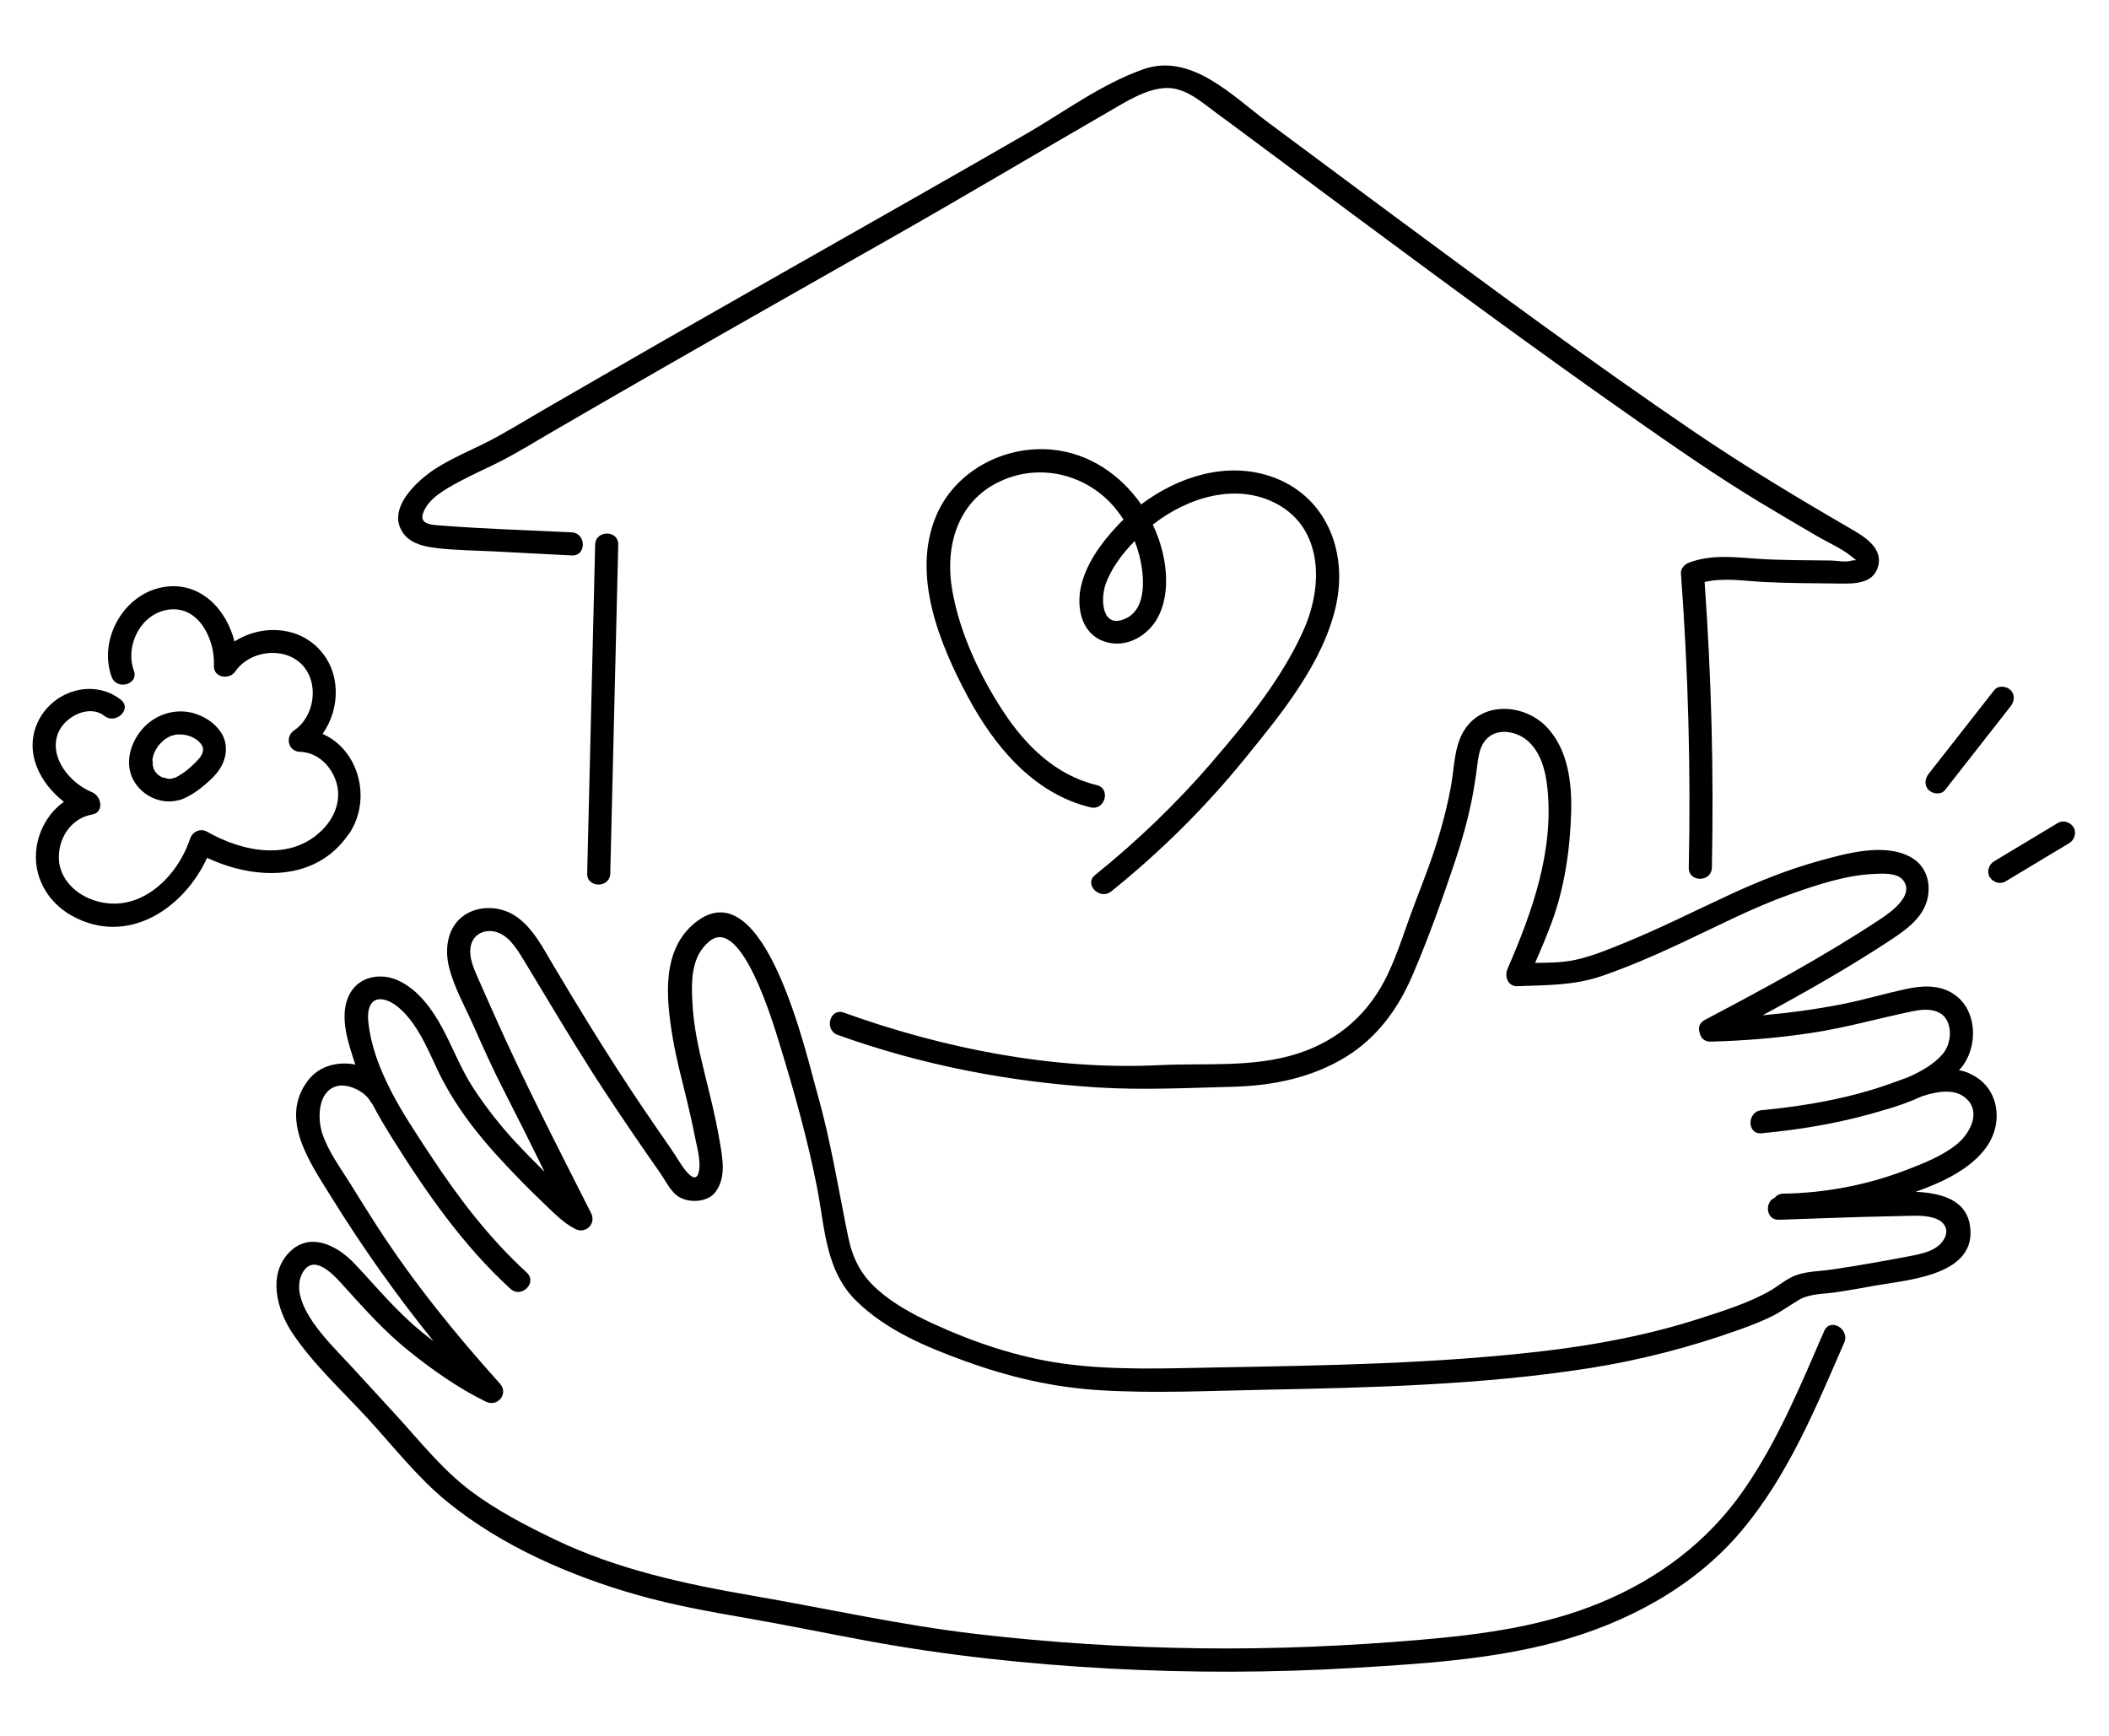 <svg width="249" height="205" viewBox="0 0 249 205" fill="none" xmlns="http://www.w3.org/2000/svg">
<path d="M41.176 98.505C43.971 94.429 42.376 88.513 38.082 86.659C40.208 83.66 40.29 79.257 37.536 76.503C34.878 73.831 30.68 73.817 27.681 75.74C26.74 71.936 23.646 68.637 19.392 69.305C14.662 70.028 11.568 75.453 13.176 79.911C13.762 81.547 16.407 80.838 15.807 79.188C14.744 76.271 16.557 72.55 19.761 72.004C23.455 71.377 25.404 75.521 25.254 78.589C25.186 80.034 27.081 80.32 27.79 79.27C29.453 76.83 33.474 76.285 35.601 78.425C37.741 80.565 37.182 84.587 34.728 86.236C33.624 86.986 34.019 88.731 35.41 88.772C37.455 88.826 39.05 90.367 39.677 92.261C40.358 94.333 39.581 96.446 38.082 97.959C34.333 101.763 28.621 100.577 24.45 98.205C23.659 97.755 22.719 98.191 22.446 99.023C20.851 103.821 16.134 108.211 10.791 106.193C8.623 105.375 6.865 103.467 6.947 101.054C7.028 98.709 8.514 96.596 10.873 96.174C12.345 95.915 11.977 93.979 10.873 93.543C8.337 92.52 5.761 89.508 6.838 86.618C7.56 84.668 10.477 83.087 12.331 84.532C13.694 85.595 15.644 83.687 14.253 82.61C11.009 80.074 6.21 81.56 4.479 85.227C2.803 88.785 4.684 92.452 7.546 94.674C5.802 95.901 4.629 97.905 4.316 100.059C3.825 103.412 5.583 106.534 8.514 108.142C15.044 111.741 21.696 107.311 24.45 101.286C30.053 103.917 37.25 104.176 41.135 98.532L41.176 98.505Z" fill="black"/>
<path d="M20.115 86.931C20.197 86.904 20.224 86.891 20.211 86.904C20.183 86.904 20.156 86.918 20.129 86.931H20.115Z" fill="black"/>
<path d="M21.138 94.47C21.233 94.47 21.329 94.443 21.41 94.402C22.447 93.993 23.333 93.38 24.191 92.657C24.968 92.003 25.773 91.226 26.223 90.312C26.822 89.085 26.863 87.668 26.1 86.496C25.405 85.432 24.341 84.71 23.155 84.301C21.002 83.565 18.616 84.205 17.035 85.828C15.603 87.313 14.758 89.603 15.522 91.607C16.353 93.775 18.861 95.111 21.124 94.47H21.138ZM17.989 89.781C17.989 89.713 18.071 89.385 17.989 89.685C18.03 89.522 18.057 89.344 18.112 89.181C18.139 89.085 18.166 89.004 18.207 88.908C18.207 88.908 18.207 88.908 18.207 88.895C18.275 88.758 18.33 88.636 18.412 88.499C18.466 88.418 18.507 88.336 18.561 88.254C18.575 88.227 18.671 88.104 18.698 88.049C18.725 88.022 18.752 87.981 18.766 87.968C18.834 87.9 18.902 87.818 18.97 87.75C19.079 87.641 19.202 87.531 19.311 87.422C19.338 87.409 19.338 87.395 19.352 87.382C19.42 87.341 19.475 87.286 19.543 87.245C19.72 87.123 19.897 87.041 20.088 86.932C20.088 86.932 20.088 86.932 20.102 86.932C20.088 86.932 20.088 86.932 20.061 86.932C20.075 86.932 20.088 86.932 20.102 86.918C20.129 86.918 20.17 86.891 20.184 86.891C20.211 86.891 20.238 86.864 20.265 86.864C20.443 86.809 20.62 86.768 20.811 86.727C20.838 86.727 20.838 86.727 20.852 86.727C20.879 86.727 20.892 86.727 20.92 86.727C21.015 86.727 21.097 86.727 21.192 86.727C21.288 86.727 21.37 86.727 21.465 86.727C21.465 86.727 21.669 86.754 21.71 86.754C21.86 86.782 22.024 86.809 22.174 86.85C22.283 86.877 22.392 86.918 22.501 86.959C22.542 86.959 22.556 86.973 22.556 86.973C22.569 86.973 22.583 86.986 22.61 87C22.774 87.082 22.937 87.163 23.087 87.259C23.142 87.3 23.196 87.327 23.251 87.368C23.251 87.382 23.428 87.504 23.442 87.531C23.523 87.613 23.605 87.695 23.673 87.777C23.701 87.804 23.701 87.804 23.714 87.804C23.714 87.831 23.714 87.831 23.755 87.872C23.796 87.954 23.851 88.022 23.892 88.104C23.892 88.104 23.905 88.131 23.919 88.159C23.932 88.213 23.946 88.268 23.96 88.322C23.96 88.349 23.973 88.459 23.973 88.513C23.973 88.54 23.973 88.636 23.96 88.69C23.932 88.758 23.892 88.922 23.878 88.963C23.878 89.004 23.878 89.004 23.878 89.004C23.864 89.031 23.864 89.031 23.823 89.085C23.755 89.208 23.687 89.331 23.605 89.44C23.633 89.399 23.728 89.304 23.592 89.467C23.523 89.549 23.455 89.631 23.373 89.713C23.101 90.013 22.801 90.312 22.487 90.585C22.337 90.721 22.174 90.858 22.01 90.98C21.983 91.008 21.956 91.021 21.942 91.035C21.833 91.117 21.724 91.185 21.629 91.267C21.438 91.389 21.247 91.512 21.043 91.635C20.974 91.676 20.906 91.716 20.838 91.744C20.811 91.757 20.729 91.798 20.661 91.826C20.524 91.866 20.375 91.894 20.238 91.948C20.238 91.948 20.238 91.948 20.225 91.948C20.156 91.948 20.075 91.948 20.006 91.948C19.938 91.948 19.857 91.948 19.788 91.948C19.788 91.948 19.788 91.948 19.775 91.948C19.638 91.894 19.393 91.812 19.243 91.812C19.243 91.812 19.243 91.812 19.216 91.812C19.148 91.771 19.079 91.744 19.025 91.716C18.916 91.662 18.82 91.594 18.711 91.512C18.684 91.485 18.643 91.457 18.63 91.444C18.561 91.376 18.493 91.321 18.439 91.253C18.412 91.226 18.384 91.185 18.357 91.158C18.357 91.144 18.302 91.062 18.262 91.008C18.221 90.939 18.152 90.749 18.139 90.749C18.098 90.612 18.071 90.476 18.03 90.34C18.03 90.34 18.03 90.34 18.03 90.312C18.03 90.231 18.03 90.162 18.03 90.081C18.03 89.999 18.03 89.931 18.03 89.849L17.989 89.781Z" fill="black"/>
<path d="M143.088 89.999C138.903 94.852 134.282 99.296 129.292 103.317C127.929 104.421 129.865 106.343 131.215 105.239C136.967 100.604 142.243 95.397 146.905 89.658C151.212 84.369 156.283 78.234 157.756 71.405C159.146 64.957 156.474 58.386 149.945 56.219C144.71 54.488 139.053 56.301 134.732 59.559C132.319 56.069 128.624 53.533 124.276 53.097C118.591 52.538 112.757 55.592 110.521 60.922C107.604 67.861 110.903 75.958 114.202 82.147C117.351 88.049 121.972 93.693 128.761 95.329C130.465 95.738 131.187 93.107 129.483 92.698C124.685 91.553 121.127 88.076 118.482 84.055C115.701 79.816 113.37 74.881 112.457 69.864C111.489 64.603 113.002 59.136 118.169 56.791C122.626 54.76 127.725 55.878 131.092 59.354C131.678 59.968 132.182 60.636 132.646 61.344C132.36 61.617 132.087 61.89 131.828 62.176C129.919 64.234 128.079 66.77 127.561 69.578C127.125 71.991 127.779 74.854 130.369 75.74C133.028 76.667 135.808 74.949 136.899 72.509C138.126 69.783 137.758 66.402 136.804 63.648C136.599 63.062 136.367 62.503 136.108 61.944C140.212 58.727 146.032 56.901 150.844 59.545C156.188 62.503 156.174 69.128 154.021 74.131C151.512 79.925 147.191 85.241 143.088 89.985V89.999ZM133.014 72.972C130.124 74.431 129.892 70.846 130.519 69.033C131.187 67.111 132.51 65.366 133.968 63.88C134.186 64.439 134.363 64.998 134.513 65.584C135.086 67.82 135.495 71.718 133 72.986L133.014 72.972Z" fill="black"/>
<path d="M70.267 64.316C69.954 77.253 69.64 90.19 69.327 103.126C69.286 104.885 72.012 104.885 72.053 103.126C72.367 90.19 72.68 77.253 72.994 64.316C73.034 62.558 70.308 62.558 70.267 64.316Z" fill="black"/>
<path d="M51.591 64.725C53.908 64.984 56.267 64.998 58.598 65.12C61.569 65.27 64.528 65.42 67.499 65.584C69.258 65.679 69.244 62.953 67.499 62.858C62.442 62.599 57.344 62.462 52.286 62.067C51.305 61.985 49.492 62.026 49.928 60.663C50.514 58.85 52.613 57.746 54.167 56.9C55.762 56.028 57.425 55.319 59.034 54.501C61.365 53.302 63.601 51.898 65.877 50.589C70.198 48.081 74.533 45.572 78.868 43.091C87.756 37.993 96.671 32.949 105.573 27.892C114.066 23.066 122.463 18.063 130.928 13.169C132.919 12.024 135.372 10.43 137.744 10.389C140.021 10.348 141.943 12.12 143.674 13.388C144.846 14.246 146.019 15.105 147.178 15.978C151.226 18.977 155.261 22.003 159.31 25.002C170.311 33.167 181.353 41.306 192.572 49.171C197.52 52.634 202.482 56.096 207.648 59.231C209.952 60.622 212.283 61.985 214.614 63.348C215.868 64.084 217.368 64.725 218.499 65.625C219.494 66.415 219.113 66.034 218.554 66.211C217.913 66.415 216.877 66.197 216.209 66.184C213.251 66.143 210.293 66.17 207.348 65.966C204.649 65.775 202.059 65.461 199.456 66.415C198.924 66.606 198.406 67.111 198.46 67.724C199.319 79.284 199.633 90.871 199.387 102.444C199.347 104.203 202.073 104.203 202.114 102.444C202.346 91.198 202.059 79.938 201.255 68.719C203.559 68.188 205.89 68.597 208.262 68.719C211.124 68.869 213.987 68.856 216.85 68.897C218.649 68.924 221.158 69.06 221.744 66.865C222.343 64.589 219.931 63.253 218.308 62.312C212.079 58.7 205.944 55.006 199.987 50.957C187.8 42.669 175.941 33.904 164.095 25.138C159.296 21.58 154.498 18.009 149.713 14.451C145.474 11.302 140.621 6.19 134.977 8.18C130.042 9.925 125.694 13.183 121.195 15.787C116.519 18.486 111.844 21.158 107.168 23.816C97.626 29.241 88.07 34.653 78.541 40.106C73.661 42.901 68.794 45.722 63.928 48.531C61.679 49.839 59.457 51.23 57.126 52.388C55.272 53.302 53.363 54.12 51.591 55.224C49.328 56.628 45.375 60.186 47.733 63.117C48.66 64.262 50.214 64.561 51.591 64.712V64.725Z" fill="black"/>
<path d="M232.541 126.75C232.132 126.559 231.709 126.437 231.287 126.355C231.368 126.259 231.477 126.164 231.559 126.068C233.59 123.574 233.481 119.225 230.646 117.358C228.928 116.226 226.856 116.376 224.934 116.799C222.48 117.33 220.068 118.053 217.6 118.544C214.451 119.171 211.289 119.593 208.099 119.88C213.252 117.099 218.336 114.209 223.216 110.992C225.493 109.492 227.756 107.815 227.701 104.816C227.674 103.29 226.938 101.954 225.588 101.204C222.48 99.486 217.968 100.768 214.806 101.64C211.152 102.649 207.635 104.053 204.2 105.648C200.07 107.556 196.007 109.615 191.795 111.332C189.941 112.082 188.033 112.886 186.056 113.323C184.488 113.664 182.866 113.677 181.244 113.691C181.939 112.109 182.607 110.515 183.207 108.892C184.707 104.844 185.374 100.304 185.497 95.997C185.606 92.425 185.129 88.322 182.444 85.677C179.881 83.169 175.246 82.815 173.038 85.977C171.688 87.899 171.729 90.448 171.334 92.684C170.857 95.356 170.148 97.973 169.303 100.536C168.471 103.044 167.462 105.484 166.563 107.952C165.704 110.31 164.94 112.723 163.863 114.999C161.669 119.634 158.097 122.824 153.203 124.405C147.928 126.096 142.284 125.496 136.818 125.769C124.331 126.382 111.34 123.778 99.63 119.566C97.981 118.966 97.258 121.611 98.908 122.197C108.804 125.755 119.124 127.745 129.607 128.4C134.909 128.727 140.294 128.454 145.61 128.318C150.232 128.195 154.894 127.254 158.888 124.801C162.623 122.497 165.09 119.089 166.794 115.095C168.675 110.705 170.325 106.084 171.838 101.558C172.561 99.391 173.188 97.183 173.665 94.947C173.924 93.707 174.128 92.466 174.305 91.225C174.469 90.053 174.524 88.567 175.246 87.572C176.527 85.786 179.131 86.277 180.522 87.613C181.926 88.963 182.471 90.994 182.675 92.861C183.521 100.386 180.917 107.638 177.986 114.4C177.604 115.286 178.027 116.499 179.158 116.444C182.58 116.308 185.783 116.376 189.069 115.258C192.218 114.182 195.312 112.832 198.325 111.428C202.823 109.329 206.913 107.175 211.398 105.58C214.588 104.448 218.009 103.303 221.417 103.181C222.358 103.14 223.953 103.058 224.648 103.876C226.134 105.634 223.285 107.666 222.085 108.47C215.405 112.9 208.331 116.703 201.256 120.439C200.588 120.793 200.479 121.42 200.683 121.979C200.806 122.538 201.215 123.001 201.951 122.988C205.959 122.892 209.966 122.551 213.933 121.952C217.995 121.338 221.881 120.207 225.888 119.389C227.47 119.062 229.419 119.075 230.032 120.875C230.441 122.074 230.155 123.547 229.324 124.501C228.301 125.673 226.774 126.546 225.193 127.227C224.484 127.473 223.789 127.745 223.121 127.977C218.295 129.695 213.061 130.608 207.976 131.085C206.245 131.249 206.231 133.975 207.976 133.811C212.952 133.348 217.955 132.475 222.726 130.976C222.726 130.976 222.753 130.976 222.767 130.976C224.075 130.594 225.52 130.09 226.897 129.449C228.928 128.781 231.041 128.481 232.35 129.913C233.836 131.562 232.486 133.893 231.082 135.066C229.392 136.456 227.156 137.342 225.139 138.119C220.463 139.918 215.542 140.859 210.539 140.941C210.089 140.941 209.748 141.145 209.53 141.418C208.317 141.936 208.48 144.076 210.034 144.022C213.252 143.913 216.482 143.79 219.699 143.694C221.226 143.654 222.753 143.613 224.28 143.585C225.575 143.572 227.006 143.422 228.26 143.79C229.623 144.185 230.291 145.276 229.364 146.557C228.506 147.729 226.883 148.043 225.548 148.302C222.48 148.888 219.372 149.447 216.278 149.897C214.915 150.101 213.456 150.088 212.147 150.538C210.989 150.933 210.075 151.765 209.039 152.378C206.477 153.85 203.546 154.75 200.738 155.663C194.794 157.585 188.619 158.771 182.416 159.507C169.616 161.021 156.679 161.225 143.811 161.457C137.704 161.566 131.515 161.838 125.435 160.993C120.16 160.257 114.843 158.458 110.018 156.222C107.755 155.172 105.506 153.946 103.638 152.296C101.648 150.551 100.666 148.588 100.135 146.026C98.976 140.382 98.103 134.766 96.522 129.204C95.227 124.692 90.32 102.445 82.141 108.892C78.078 112.096 78.637 117.808 79.401 122.388C79.823 124.978 80.518 127.513 81.132 130.063C81.445 131.371 81.745 132.68 82.004 134.016C82.25 135.297 82.74 136.892 82.536 138.201C82.372 139.237 81.854 139.21 81.214 138.514C80.464 137.71 79.891 136.606 79.264 135.706C78.16 134.111 77.056 132.516 75.965 130.908C73.743 127.623 71.617 124.296 69.531 120.929C68.141 118.68 66.778 116.404 65.414 114.127C64.133 112 62.92 109.465 60.752 108.088C58.953 106.943 56.349 106.875 54.618 108.211C52.805 109.601 52.491 112.069 53.009 114.168C53.596 116.567 54.918 118.885 55.913 121.134C57.058 123.71 58.217 126.3 59.512 128.808C61.134 131.985 62.729 135.161 64.296 138.364C63.124 137.192 61.952 136.02 60.82 134.793C58.98 132.803 57.317 130.676 55.845 128.413C54.373 126.15 53.446 123.628 52.164 121.27C51.005 119.144 49.465 117.017 47.257 115.886C45.007 114.727 42.158 115.245 41.109 117.726C40.059 120.207 41.163 123.301 41.954 125.7C39.909 125.291 37.687 125.837 36.365 127.568C32.875 132.135 36.678 137.383 39.132 141.363C42.826 147.334 46.821 152.95 51.183 158.362C50.706 157.994 50.228 157.64 49.779 157.258C46.807 154.832 44.476 151.983 41.872 149.215C39.841 147.062 36.542 145.33 34.075 147.948C31.607 150.579 32.712 154.641 34.456 157.299C36.91 161.021 40.4 164.197 43.399 167.468C46.452 170.795 49.342 174.516 52.859 177.365C59.266 182.572 67.405 186.103 75.297 188.339C79.537 189.538 83.872 190.315 88.207 191.065C92.91 191.883 97.585 192.851 102.288 193.723C111.803 195.482 121.455 196.504 131.12 197.022C140.662 197.527 150.232 197.513 159.76 196.94C167.735 196.463 175.914 195.973 183.671 193.901C191.945 191.679 199.947 187.453 205.536 180.841C211.071 174.312 214.356 166.296 217.736 158.526C218.432 156.931 216.087 155.541 215.378 157.149C212.584 163.583 209.885 170.154 205.863 175.947C201.624 182.054 195.762 186.43 188.919 189.252C182.239 192.006 175.055 192.987 167.898 193.601C159.215 194.35 150.491 194.732 141.766 194.623C132.878 194.514 124.004 193.955 115.171 192.919C106.337 191.883 97.667 189.934 88.916 188.421C80.873 187.03 72.953 185.34 65.551 181.795C62.115 180.146 58.68 178.36 55.627 176.084C52.232 173.548 49.533 170.113 46.684 167.005C45.021 165.192 43.358 163.379 41.695 161.566C40.086 159.807 38.314 158.103 36.965 156.14C35.874 154.559 34.661 152.173 35.724 150.279C36.978 148.029 39.2 150.32 40.264 151.492C42.84 154.327 45.266 157.108 48.279 159.521C51.101 161.784 54.114 163.91 57.371 165.505C58.762 166.187 60.084 164.538 59.021 163.365C53.664 157.408 48.661 151.233 44.326 144.485C43.317 142.917 42.336 141.336 41.354 139.755C40.182 137.874 38.764 135.965 38.055 133.852C37.483 132.135 37.469 128.931 39.705 128.263C41.054 127.854 43.14 128.89 43.753 130.09C43.808 130.185 43.876 130.24 43.944 130.322C44.653 131.685 45.444 133.007 46.275 134.343C50.297 140.764 54.645 147.034 60.261 152.173C61.556 153.359 63.492 151.437 62.184 150.251C57.767 146.203 54.141 141.459 50.855 136.456C49.247 134.016 47.516 131.453 46.125 128.74C46.125 128.74 46.125 128.727 46.125 128.713C46.125 128.699 46.112 128.686 46.098 128.672C44.789 126.123 43.767 123.438 43.481 120.602C43.344 119.348 43.631 117.699 45.294 118.026C46.493 118.257 47.57 119.348 48.32 120.261C49.792 122.074 50.692 124.31 51.687 126.396C53.623 130.444 56.39 134.016 59.457 137.274C60.943 138.869 62.47 140.436 64.051 141.936C65.224 143.054 66.464 144.376 67.923 145.112C69.163 145.739 70.417 144.485 69.79 143.245C65.823 135.393 61.761 127.513 58.203 119.484C57.671 118.298 57.153 117.099 56.622 115.913C56.063 114.631 55.259 113.077 55.599 111.632C55.954 110.078 57.617 109.56 59.007 110.201C60.343 110.814 61.216 112.355 61.952 113.554C64.555 117.862 67.118 122.183 69.817 126.437C71.889 129.681 74.043 132.871 76.238 136.047C76.811 136.879 77.397 137.71 77.983 138.555C78.555 139.387 79.114 140.546 79.919 141.159C81.132 142.1 83.504 142.031 84.458 140.764C85.835 138.937 85.262 136.538 84.921 134.479C84.458 131.753 83.763 129.081 83.108 126.396C82.481 123.819 81.909 121.229 81.759 118.571C81.609 115.926 81.541 112.955 83.776 111.128C87.552 108.047 91.328 120.97 92.065 123.342C93.769 128.904 95.35 134.52 96.468 140.232C97.395 144.949 97.436 149.992 101.075 153.578C104.565 157.026 109.282 159.017 113.821 160.666C119.096 162.588 124.358 163.829 129.975 164.156C136.286 164.538 142.639 164.224 148.95 164.101C161.86 163.842 174.919 163.542 187.692 161.539C193.704 160.584 199.552 159.071 205.277 157.026C206.517 156.59 207.744 156.113 208.93 155.554C210.184 154.968 211.234 154.164 212.42 153.468C213.729 152.719 215.351 152.801 216.796 152.582C218.418 152.337 220.04 152.037 221.662 151.751C225.466 151.097 233.495 150.51 232.582 144.69C232.118 141.691 229.242 140.859 226.175 140.723C229.337 139.591 232.677 138.051 234.545 135.42C236.589 132.544 236.03 128.331 232.622 126.805L232.541 126.75Z" fill="black"/>
<path d="M229.636 93.284C232.213 89.985 234.803 86.7 237.379 83.401C237.829 82.828 237.938 82.038 237.379 81.479C236.902 81.002 235.907 80.893 235.457 81.479C232.881 84.778 230.291 88.063 227.714 91.362C227.264 91.934 227.155 92.725 227.714 93.284C228.191 93.761 229.187 93.87 229.636 93.284Z" fill="black"/>
<path d="M244.809 97.673C244.414 97.06 243.596 96.787 242.942 97.183C240.433 98.696 237.925 100.195 235.417 101.708C234.804 102.076 234.531 102.949 234.926 103.576C235.322 104.189 236.139 104.462 236.794 104.067C239.302 102.554 241.81 101.054 244.319 99.541C244.932 99.173 245.205 98.3 244.809 97.673Z" fill="black"/>
</svg>
